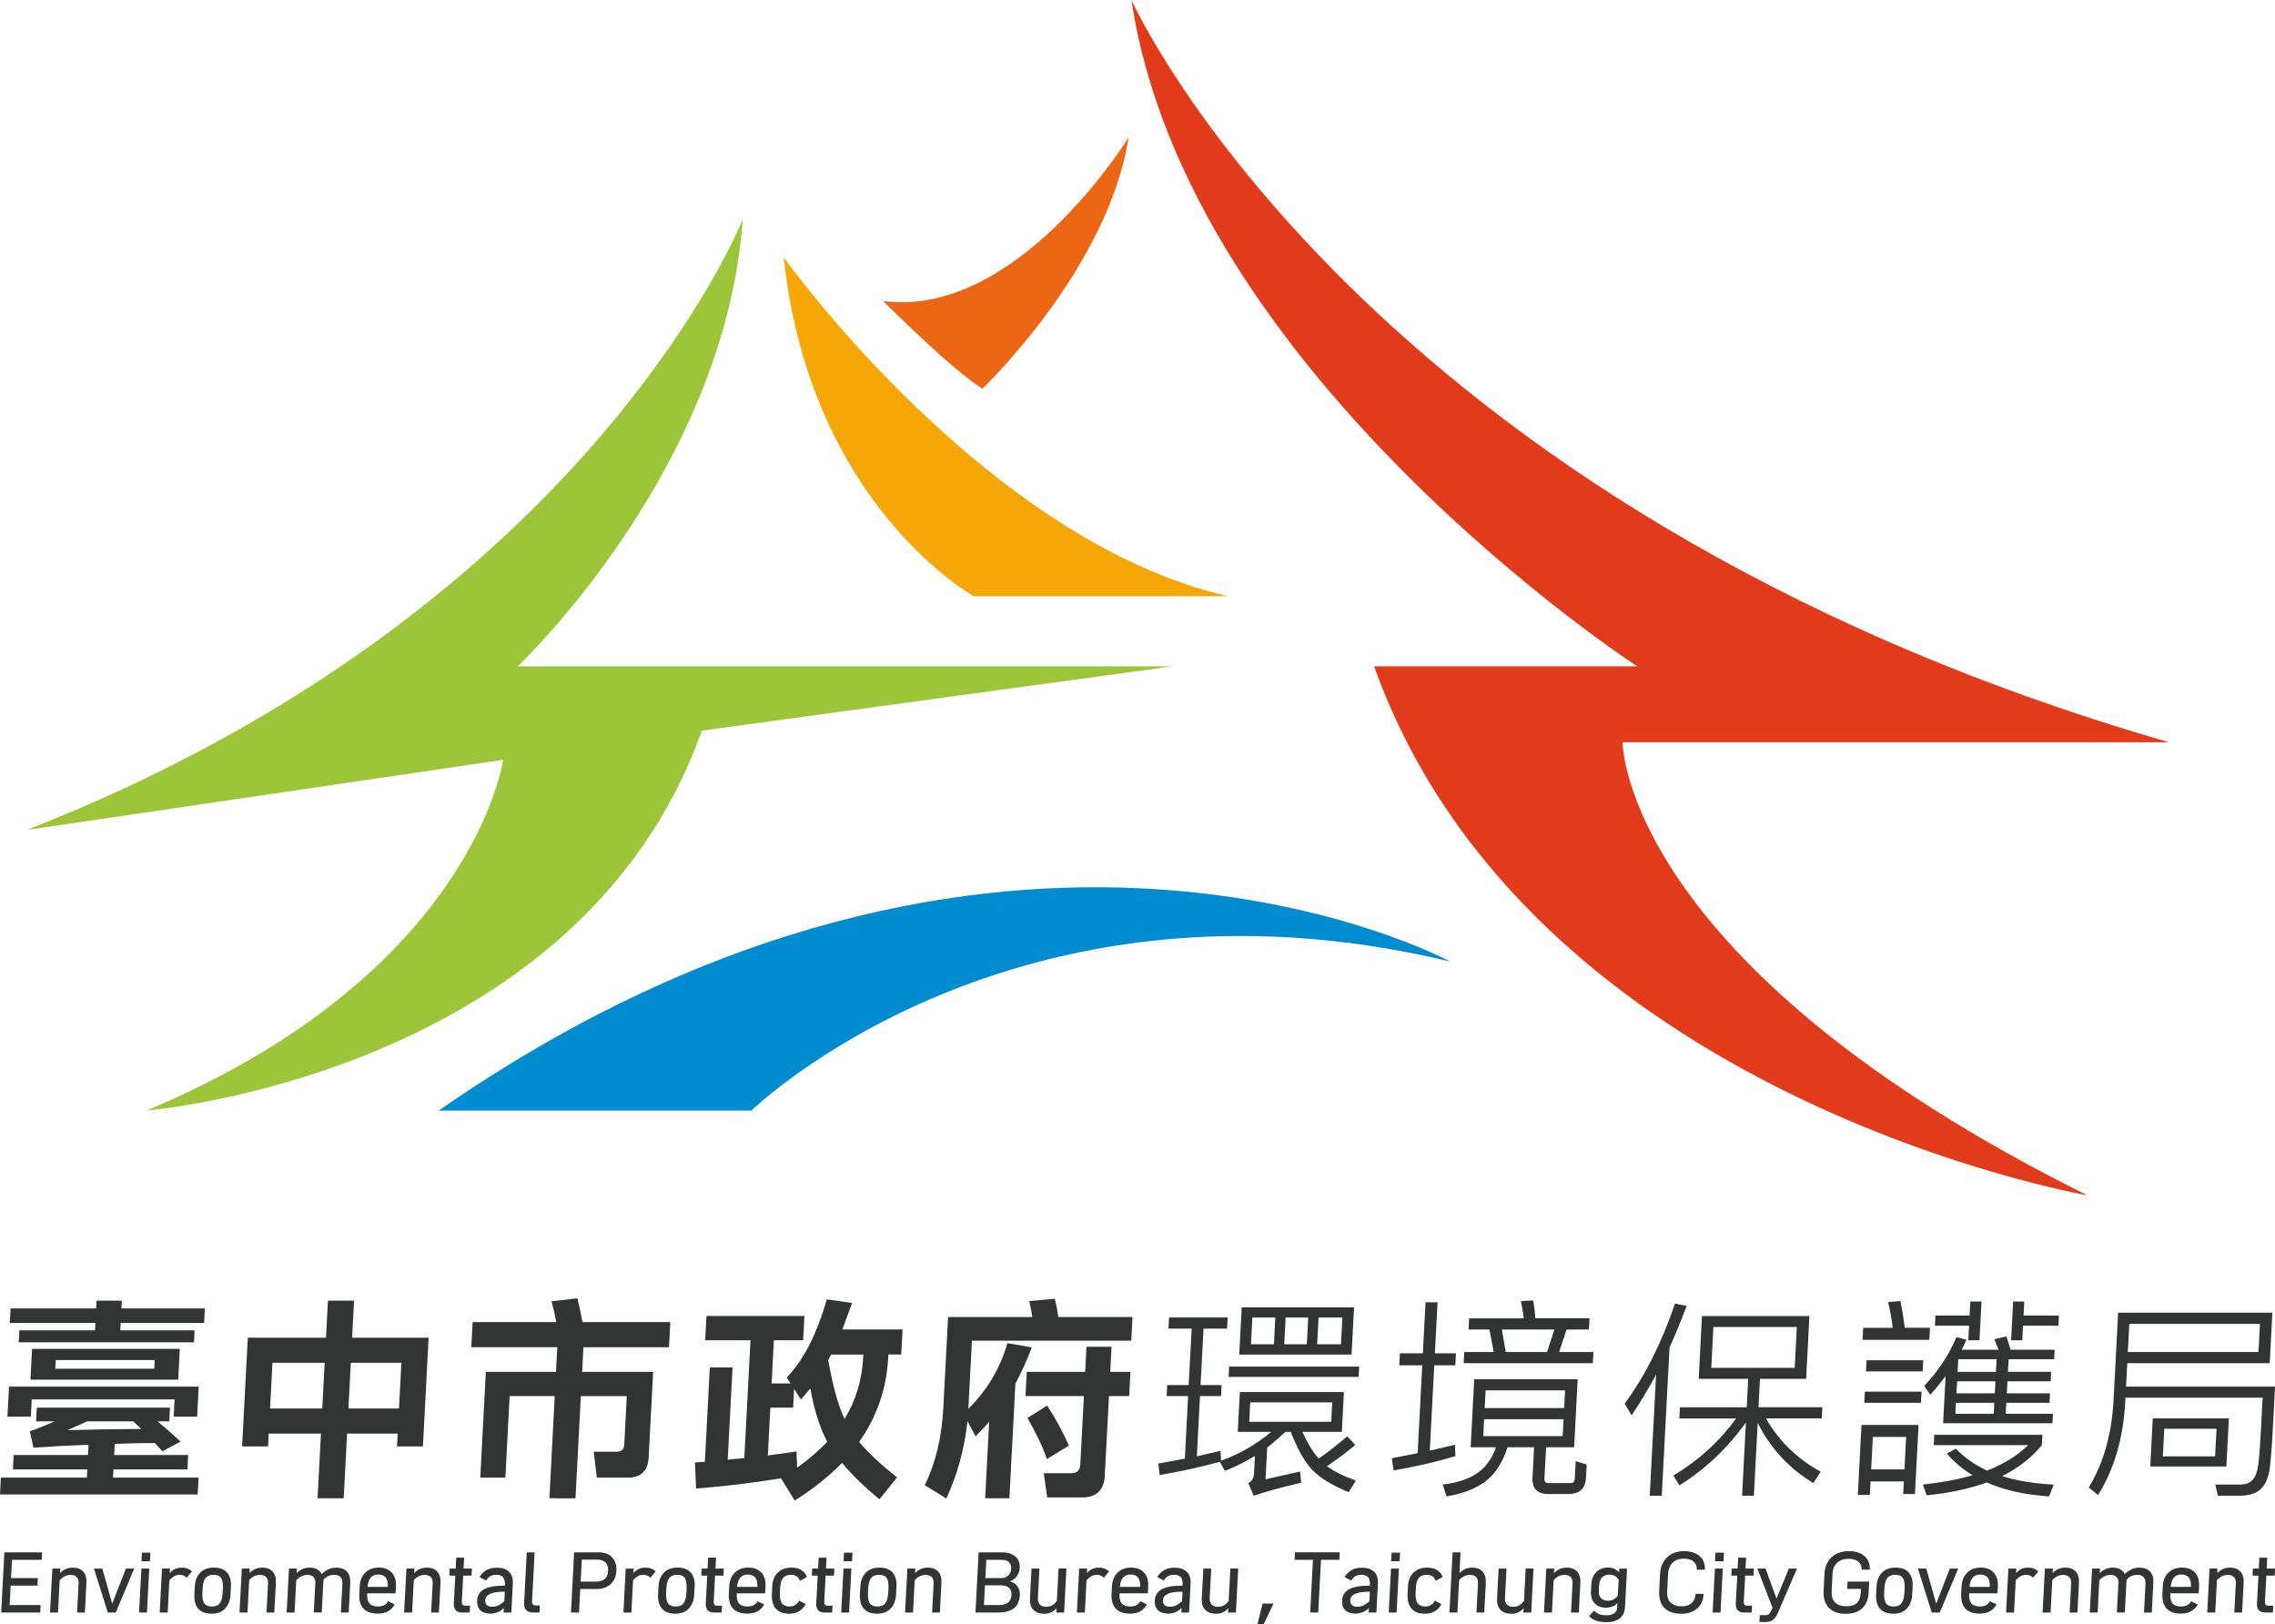 <?xml version="1.0" encoding="utf-8"?>
<!-- Generator: Adobe Illustrator 27.0.1, SVG Export Plug-In . SVG Version: 6.00 Build 0)  -->
<svg version="1.1" xmlns="http://www.w3.org/2000/svg" xmlns:xlink="http://www.w3.org/1999/xlink" x="0px" y="0px"
	 viewBox="0 0 810.92 579" style="enable-background:new 0 0 810.92 579;" xml:space="preserve">
<style type="text/css">
	.st0{fill:#323333;}
	.st1{fill:#008CCE;}
	.st2{fill:#E13B1B;}
	.st3{fill:#EB6615;}
	.st4{fill:#F5A708;}
	.st5{fill:#9CC53A;}
</style>
<g>
	<g>
		<path class="st0" d="M13.11,501.86h47.47l-0.26,4.89h-4.2c2.6,2.1,5.35,4.51,8.26,7.21l-6.49,3.45c-0.94-1.05-1.85-2.03-2.7-2.93
			c-4.95,0-9.72,0.1-14.29,0.3l-0.21,3.98h26.37l-0.27,5.11H40.43l-0.15,2.93h30.5l-0.32,6.01H0l0.32-6.01h30.65l0.15-2.93H4.6
			l0.27-5.11h26.52l0.19-3.68c-6.87,0.25-13.43,0.6-19.66,1.05l-1.27-5.86c2.09-0.65,5.03-1.83,8.82-3.53h-6.61L13.11,501.86z
			 M3.22,494.35h67.6l-0.56,10.74h-8.34l0.32-6.16H11.31l-0.32,6.16H2.65L3.22,494.35z M3.78,466.49h30.5l0.14-2.77h9.01l-0.14,2.77
			h29.74l-0.27,5.18H43.01l-0.14,2.63h26.51l-0.23,4.28H6.67l0.23-4.28h26.97l0.14-2.63H3.5L3.78,466.49z M64.09,480.91l-0.57,10.97
			H10.86l0.57-10.97H64.09z M55.17,484.89h-35.3l-0.16,3.08H55L55.17,484.89z M47.71,506.75H31.03c-2.36,1.05-4.69,2.1-7,3.15
			c8.07-0.25,16.85-0.4,26.31-0.45c-0.95-0.9-1.89-1.77-2.79-2.63L47.71,506.75z"/>
		<path class="st0" d="M152.78,476.93l-2.03,38.76h-9.24l0.24-4.58h-18.03l-1.21,23.06h-9.31l1.21-23.06H95.78l-0.24,4.58H86.3
			l2.03-38.76h27.87l0.69-13.22h9.31l-0.69,13.22H152.78z M115.73,485.87H97.11l-0.86,16.3h18.63L115.73,485.87z M143.08,485.87
			h-18.03l-0.86,16.3h18.03L143.08,485.87z"/>
		<path class="st0" d="M195.83,534.17l1.91-36.43h-16.08l-1.52,29.07h-8.94l1.98-37.71h25.01l0.46-8.79h-30.65l0.47-8.94h29.82
			c-0.43-2.4-1-4.88-1.71-7.43l9.22-1.05c0.75,2.96,1.35,5.78,1.81,8.49h31.32l-0.47,8.94h-30.5l-0.46,8.79h25.31l-1.6,30.49
			c-0.25,4.81-2.76,7.22-7.51,7.22h-10.97l-1.09-9.24h8.19c1.7,0,2.6-0.85,2.69-2.56l0.9-17.27h-16.38l-1.91,36.43H195.83z"/>
		<path class="st0" d="M265.31,519.89l2.2-42.06h-16.15l0.45-8.64h34.93l-0.45,8.64h-10.44l-0.81,15.4h6.76l-1.39-2.1
			c5.98-6.16,10.75-15.45,14.3-27.87l9.02,1.27c-1.18,3.26-2.34,6.41-3.5,9.46h21.48l-0.47,8.94h-4.58l-0.06,1.06
			c-0.58,11.11-4.04,21.15-10.37,30.12c3.25,3.85,7.77,8.06,13.53,12.62l-6.27,7.81c-5.52-4.56-9.98-8.89-13.36-12.99
			c-4.66,4.81-10.28,9.28-16.85,13.44l-4.92-7.96c-9.45,1.6-19.53,2.83-30.24,3.68l-0.41-9.31c1.16-0.1,2.34-0.17,3.54-0.23
			l1.76-33.65h8.11l-1.73,32.9C261.39,520.17,263.35,519.99,265.31,519.89z M294.36,512.98c-2.32-4.51-4.15-10.49-5.52-17.95
			c-1.12,1.35-2.24,2.66-3.36,3.91l-2.43-3.76l-0.35,6.68h-8.11l-0.89,17.06c3.43-0.5,6.84-0.98,10.21-1.43l0.22,5.78
			c4.11-2.95,7.7-6.03,10.77-9.24C294.68,513.64,294.5,513.29,294.36,512.98z M295.23,484.89c1.57,9.12,3.51,16.13,5.81,21.04
			c4-6.61,6.22-13.92,6.64-21.93l0.06-1.06h-11.49C295.9,483.64,295.57,484.29,295.23,484.89z"/>
		<path class="st0" d="M403.23,477.98h-56.79l-1.25,23.88c-0.01,0.15-0.02,0.3-0.02,0.45c6.77-6.81,11.41-14.62,13.92-23.43
			l8.71,1.5c-1.74,4.56-3.7,8.86-5.86,12.92l-2.14,40.86h-8.64l1.43-27.27c-1.55,1.8-3.16,3.53-4.85,5.18l-2.88-5.4
			c-1.07,9.81-3.58,19-7.53,27.57l-7.71-4.73c3.86-7.76,6.07-16.98,6.63-27.65l1.69-32.3h30.05c-0.3-1.85-0.68-3.75-1.13-5.71
			l9.14-0.82c0.53,2.2,0.95,4.38,1.23,6.53h26.44L403.23,477.98z M395.29,497.74l-1.49,28.39c-0.27,5.16-2.96,7.74-8.07,7.74h-12.47
			l-1.2-8.64h9.77c2.05,0,3.13-1.02,3.24-3.08l1.28-24.41h-20.81l0.45-8.64h20.81l0.47-8.94h8.94l-0.47,8.94h7.21l-0.45,8.64H395.29
			z M366.26,505.55l6.99-4.43c3.24,5.01,5.82,9.76,7.74,14.27l-7.84,4.81C371.86,516.24,369.56,511.36,366.26,505.55z"/>
		<path class="st0" d="M479.04,496.31l-0.75,14.19h-14.05c1.8,4.01,3.73,7.19,5.81,9.54c3.22-2.25,6.62-4.91,10.19-7.96l2.84,3.08
			c-3.09,2.6-6.45,5.14-10.09,7.59c2.6,1.9,6.05,3.61,10.32,5.11l-2.55,4.14c-5.74-2.31-10.06-4.94-12.96-7.89
			c-2.75-2.9-5.32-7.43-7.7-13.6h-1.95c-2.11,2-4.26,3.86-6.45,5.56l-0.6,11.34l12.32-2.78l0.39,3.98
			c-7.81,1.85-13.45,3.41-16.92,4.66l-1.94-4.51c1.23-0.6,1.92-1.7,2.05-3.31l0.33-6.38c-3.42,2.1-6.99,3.88-10.72,5.33l-1.79-3.23
			c-6.55,1.8-13.69,3.38-21.43,4.73l-0.53-4.13c3.23-0.55,6.39-1.13,9.48-1.73l1.17-22.31h-7.66l0.2-3.91h7.66l1.06-20.13h-8.26
			l0.21-3.98h20.88l-0.21,3.98H429l-1.06,20.13h7.51l-0.2,3.91h-7.51l-1.13,21.48c2.89-0.65,5.7-1.3,8.44-1.95l0.19,3.53
			c6.69-2.45,12.65-5.89,17.89-10.29h-11.94l0.75-14.19H479.04z M438.13,487.22h46.34l-0.19,3.68h-46.34L438.13,487.22z
			 M482.65,466.11l-0.88,16.82h-40.04l0.88-16.82H482.65z M474.87,499.99h-29.22l-0.36,6.91h29.22L474.87,499.99z M454.09,479.26
			l0.5-9.54h-8.19l-0.5,9.54H454.09z M465.81,479.26l0.5-9.54h-8.04l-0.5,9.54H465.81z M469.99,469.72l-0.5,9.54h8.49l0.5-9.54
			H469.99z"/>
		<path class="st0" d="M505.32,518.09l1.64-31.32h-8.19l0.22-4.28h8.19l0.95-18.18h4.28l-0.95,18.18h7.51l-0.22,4.28h-7.51
			l-1.59,30.42c3.09-0.7,6.08-1.4,8.97-2.1l0.16,4.06c-6.66,2-14.01,3.7-22.05,5.11l-0.6-4.36
			C499.27,519.3,502.33,518.69,505.32,518.09z M562.36,491.73l-1.27,24.26h-9.99l-0.59,11.19c-0.06,1.06,0.42,1.58,1.42,1.58h7.81
			c1,0,1.53-0.52,1.58-1.58l0.33-6.23l3.92,1.2l-0.24,4.58c-0.2,3.95-2.29,5.93-6.24,5.93h-7.21c-3.95,0-5.83-1.98-5.62-5.93
			l0.56-10.74h-9.47c-1.62,5.06-4.02,8.93-7.22,11.64c-3.51,2.91-8.34,4.86-14.51,5.86l-1.35-4.2c5.65-0.7,9.98-2.23,13.01-4.59
			c2.67-2.1,4.65-5,5.94-8.71h-9.01l1.27-24.26H562.36z M567.76,486.02h-46.04l0.21-3.98h10.51l-1.53-8.04h-7.44l0.21-3.98h19.46
			c-0.2-1.95-0.54-4-1.03-6.16l4.37-0.22c0.39,2.15,0.65,4.28,0.8,6.38h19.3l-0.21,3.98h-7.96l-2.67,8.04h12.24L567.76,486.02z
			 M557.33,506h-28.32l-0.31,6.01h28.32L557.33,506z M529.22,502.01h28.32l0.33-6.31h-28.32L529.22,502.01z M554.05,474h-18.71
			l1.38,8.04h14.72L554.05,474z"/>
		<path class="st0" d="M595.1,480.46l-2.77,52.81h-4.28l2.26-43.19c-2.72,5.06-5.63,9.89-8.72,14.5l-2.49-4.13
			c7.23-9.82,13.21-21.71,17.95-35.68l4.16,0.83C599.29,470.65,597.25,475.6,595.1,480.46z M644.96,469.19l-1.17,22.39h-16.45
			l-0.53,10.14h22.76l-0.21,3.98h-19.9c4.63,8.06,11.14,14.4,19.51,19l-2.61,4.06c-8.64-5.21-15.25-12.37-19.83-21.48l-1.36,25.99
			h-4.21l1.37-26.14c-6.48,9.11-14.39,16.6-23.71,22.46l-2.14-3.53c8.84-5.26,16.3-12.04,22.4-20.35h-20.28l0.21-3.98h23.81
			l0.53-10.14h-17.65l1.17-22.39H644.96z M640.48,473.1h-29.74l-0.76,14.57h29.74L640.48,473.1z"/>
		<path class="st0" d="M683.87,508.02l-1.29,24.64h-4.2l0.24-4.51h-11.87l-0.25,4.81h-4.28l1.31-24.94H683.87z M687.71,477.68H663.9
			l0.22-4.28h10.51c-0.3-2.9-0.84-5.96-1.62-9.17l4.38-0.38c0.68,3.26,1.19,6.44,1.53,9.54h9.01L687.71,477.68z M664.73,496.16
			h20.21l-0.21,3.98h-20.21L664.73,496.16z M665.32,484.97h20.21l-0.21,3.98h-20.21L665.32,484.97z M679.44,512.31h-11.87
			l-0.6,11.57h11.87L679.44,512.31z M689.46,511.56H728l-0.19,3.68c-3.64,4.46-8.36,8.14-14.17,11.04c5.27,1.65,11.4,2.66,18.4,3.01
			l-1.65,4.2c-8.63-0.55-16.03-2.2-22.2-4.96c-6.18,2.25-13.32,3.78-21.42,4.58l-1.38-3.83c6.6-0.7,12.51-1.81,17.75-3.31
			c-3.55-2.15-6.61-4.73-9.21-7.74l3.25-1.73c2.94,3.1,6.64,5.71,11.08,7.81c6.03-2.35,10.92-5.38,14.67-9.09h-33.65L689.46,511.56z
			 M731.6,507.42h-38.98l0.88-16.82c-1.67,2.25-3.49,4.48-5.46,6.68l-2.16-3.16c4.98-5.25,8.82-11.07,11.5-17.43l3.55,0.98
			c-0.56,1.15-1.12,2.33-1.68,3.53h13.15l-1.53-3.76l4.33-0.98l1.48,4.74h15.7l-0.18,3.38h-16.23l-0.24,4.51h15.4l-0.18,3.38h-15.4
			l-0.23,4.28h15.4l-0.18,3.38h-15.4l-0.2,3.91h16.83L731.6,507.42z M706.3,464.01l-0.72,13.82h-3.98l0.27-5.18H689.7l0.19-3.61
			h12.17l0.26-5.03H706.3z M710.87,500.14H697.2l-0.2,3.91h13.67L710.87,500.14z M711.27,492.48H697.6l-0.23,4.28h13.67
			L711.27,492.48z M711.69,484.59h-13.67l-0.24,4.51h13.67L711.69,484.59z M733.72,472.65H721.1l-0.27,5.18h-3.98l0.72-13.82h3.98
			l-0.26,5.03h12.62L733.72,472.65z"/>
		<path class="st0" d="M755,467.99h54.98l-0.94,18.03h-50.78l-0.44,8.34h53.11c-0.15,2.91-0.42,7.98-0.8,15.21
			c-0.38,7.24-0.79,12.21-1.23,14.91c-0.5,2.75-1.53,4.91-3.12,6.45c-1.58,1.55-4.13,2.33-7.63,2.33c-2.5,0-5.03,0-7.59,0
			l-0.92-3.98c3.11,0,6.01,0,8.72,0c2.15,0,3.72-0.6,4.71-1.81c0.99-1.2,1.64-3.1,1.95-5.71c0.32-2.6,0.62-6.81,0.93-12.62
			c0.21-4.06,0.4-7.66,0.57-10.82h-48.9l-0.06,1.2c-0.68,13.07-3.92,24.24-9.72,33.5l-3.31-2.7c5.2-8.56,8.15-18.83,8.83-30.8
			L755,467.99z M805.56,471.97h-46.57l-0.53,10.06h46.57L805.56,471.97z M794.48,505.7l-0.9,17.13h-27.12l0.9-17.13H794.48z
			 M790.08,509.38h-18.63l-0.51,9.84h18.63L790.08,509.38z"/>
	</g>
	<g>
		<path class="st0" d="M14.33,574.9H0.43l1.12-21.45h13.45l-0.14,2.67H4.28l-0.34,6.51h9.55l-0.14,2.67H3.8l-0.36,6.96h11.03
			L14.33,574.9z"/>
		<path class="st0" d="M20.68,574.9h-2.84l0.82-15.67h2.84l-0.09,1.66c0.48-0.58,1.11-1.06,1.89-1.43c0.78-0.38,1.68-0.56,2.71-0.56
			c1.57,0,2.79,0.47,3.64,1.41c0.86,0.95,1.24,2.29,1.15,4.03l-0.55,10.56h-2.78l0.54-10.27c0.06-1.07-0.17-1.86-0.66-2.37
			c-0.5-0.51-1.21-0.77-2.15-0.77c-0.81,0-1.55,0.18-2.24,0.54c-0.68,0.35-1.25,0.81-1.68,1.37L20.68,574.9z"/>
		<path class="st0" d="M38.43,574.9l-4.94-15.67h2.98l3.53,12.52l4.87-12.52h2.98l-6.57,15.67H38.43z"/>
		<path class="st0" d="M52.38,574.9h-2.81l0.82-15.67h2.81L52.38,574.9z M53.45,556.62h-3.03l0.16-3.06h3.03L53.45,556.62z"/>
		<path class="st0" d="M59.77,574.9h-2.84l0.82-15.67h2.84l-0.09,1.66c0.38-0.54,0.95-1.01,1.69-1.4c0.74-0.39,1.6-0.59,2.57-0.59
			c0.88,0,1.64,0.14,2.27,0.42c0.63,0.28,1.09,0.6,1.37,0.96l-1.86,2.22c-0.23-0.28-0.55-0.52-0.99-0.73
			c-0.43-0.2-0.96-0.31-1.6-0.31c-0.79,0-1.51,0.23-2.17,0.69c-0.66,0.46-1.14,0.91-1.42,1.36L59.77,574.9z"/>
		<path class="st0" d="M69.29,568.41l0.15-2.87c0.11-1.98,0.74-3.58,1.89-4.81c1.16-1.23,2.8-1.84,4.91-1.84
			c2.17,0,3.75,0.61,4.75,1.84c0.99,1.23,1.44,2.83,1.33,4.81l-0.15,2.87c-0.11,2.1-0.73,3.77-1.87,5.02
			c-1.14,1.26-2.77,1.89-4.89,1.89c-2.15,0-3.74-0.61-4.76-1.81C69.62,572.3,69.17,570.6,69.29,568.41z M76.08,561.45
			c-1.25,0-2.18,0.38-2.8,1.12c-0.61,0.75-0.96,2.02-1.06,3.82l-0.07,1.37c-0.09,1.8,0.13,3.08,0.65,3.85
			c0.53,0.77,1.43,1.15,2.71,1.15c1.31,0,2.26-0.39,2.84-1.17c0.59-0.78,0.93-2.05,1.02-3.83l0.07-1.32
			c0.09-1.72-0.11-2.99-0.59-3.79C78.37,561.85,77.45,561.45,76.08,561.45z"/>
		<path class="st0" d="M88.21,574.9h-2.84l0.82-15.67h2.84l-0.09,1.66c0.48-0.58,1.11-1.06,1.89-1.43c0.78-0.38,1.68-0.56,2.71-0.56
			c1.57,0,2.79,0.47,3.64,1.41c0.86,0.95,1.24,2.29,1.15,4.03l-0.55,10.56H95l0.54-10.27c0.06-1.07-0.17-1.86-0.66-2.37
			c-0.5-0.51-1.21-0.77-2.15-0.77c-0.81,0-1.55,0.18-2.24,0.54c-0.68,0.35-1.25,0.81-1.68,1.37L88.21,574.9z"/>
		<path class="st0" d="M105,574.9h-2.81l0.82-15.67h2.81l-0.09,1.63c0.51-0.56,1.17-1.03,1.97-1.4c0.79-0.38,1.69-0.56,2.68-0.56
			c1.13,0,2.03,0.2,2.71,0.62c0.68,0.41,1.22,0.98,1.61,1.71c0.48-0.58,1.18-1.12,2.09-1.6c0.92-0.48,1.93-0.73,3.06-0.73
			c1.72,0,3,0.49,3.85,1.47c0.85,0.98,1.23,2.28,1.15,3.89l-0.56,10.64h-2.78l0.54-10.33c0.05-0.94-0.16-1.68-0.64-2.25
			c-0.47-0.56-1.23-0.84-2.26-0.84c-0.9,0-1.67,0.18-2.32,0.52c-0.65,0.34-1.16,0.77-1.54,1.28l-0.61,11.62h-2.84l0.56-10.64
			c0.04-0.81-0.18-1.47-0.67-1.99c-0.49-0.53-1.15-0.79-1.99-0.79c-0.84,0-1.62,0.18-2.32,0.52c-0.7,0.34-1.31,0.81-1.83,1.39
			L105,574.9z"/>
		<path class="st0" d="M134.63,575.29c-2.3,0-4-0.61-5.1-1.81c-1.1-1.21-1.58-2.95-1.46-5.24l0.13-2.53
			c0.11-2.15,0.78-3.83,2.02-5.03c1.23-1.2,2.84-1.79,4.82-1.79c1.99,0,3.53,0.6,4.62,1.79c1.1,1.2,1.59,2.85,1.48,4.97l-0.13,2.41
			h-10.11c-0.09,1.63,0.17,2.82,0.77,3.57c0.6,0.75,1.64,1.12,3.11,1.12c0.86,0,1.59-0.16,2.19-0.48c0.6-0.32,1.04-0.79,1.34-1.4
			l2.38,1.15c-0.48,0.93-1.21,1.71-2.17,2.33C137.55,574.98,136.25,575.29,134.63,575.29z M134.88,561.36
			c-1.22,0-2.13,0.38-2.76,1.12c-0.62,0.75-0.98,1.84-1.1,3.29h7.22c0.08-1.49-0.17-2.61-0.74-3.33
			C136.93,561.72,136.06,561.36,134.88,561.36z"/>
		<path class="st0" d="M146.89,574.9h-2.84l0.82-15.67h2.84l-0.09,1.66c0.48-0.58,1.11-1.06,1.89-1.43
			c0.78-0.38,1.68-0.56,2.71-0.56c1.57,0,2.79,0.47,3.64,1.41c0.86,0.95,1.24,2.29,1.15,4.03l-0.55,10.56h-2.78l0.54-10.27
			c0.06-1.07-0.17-1.86-0.66-2.37c-0.5-0.51-1.21-0.77-2.15-0.77c-0.81,0-1.55,0.18-2.24,0.54c-0.68,0.35-1.25,0.81-1.68,1.37
			L146.89,574.9z"/>
		<path class="st0" d="M164.72,574.9c-1.09,0-1.86-0.29-2.33-0.87c-0.47-0.58-0.67-1.33-0.63-2.27l0.53-10.02h-2.11l0.13-2.5h2.11
			l0.2-3.9h2.81l-0.2,3.9h2.98l-0.13,2.5h-2.98l-0.49,9.32c-0.02,0.43,0.05,0.77,0.23,1.01c0.17,0.24,0.45,0.38,0.82,0.39h1.91
			l-0.13,2.44H164.72z"/>
		<path class="st0" d="M174.84,575.29c-1.63,0-2.85-0.41-3.67-1.22c-0.82-0.82-1.19-1.97-1.11-3.47c0.09-1.79,0.93-3.12,2.5-3.99
			c1.57-0.86,4.04-1.29,7.41-1.29c0.08-1.52-0.16-2.54-0.71-3.07c-0.55-0.53-1.31-0.8-2.29-0.8c-0.99,0-1.78,0.21-2.38,0.62
			c-0.59,0.41-1.02,0.89-1.3,1.43l-2.35-1.21c0.54-0.99,1.32-1.8,2.33-2.43c1.02-0.62,2.31-0.94,3.88-0.94
			c1.86,0,3.29,0.48,4.29,1.45c1.01,0.96,1.46,2.39,1.36,4.28l-0.54,10.25h-2.75l0.08-1.63c-0.51,0.58-1.2,1.06-2.05,1.45
			C176.7,575.1,175.79,575.29,174.84,575.29z M179.94,567.46c-2.4,0.02-4.15,0.28-5.25,0.79c-1.1,0.52-1.68,1.25-1.73,2.21
			c-0.04,0.77,0.15,1.36,0.57,1.77c0.42,0.41,1.08,0.62,1.97,0.62c0.94,0,1.8-0.24,2.59-0.73s1.35-0.9,1.66-1.24L179.94,567.46z"/>
		<path class="st0" d="M189.97,574.9c-1.01,0-1.81-0.28-2.38-0.86c-0.58-0.57-0.84-1.45-0.77-2.65l0.94-17.94h2.81l-0.92,17.49
			c-0.02,0.45,0.07,0.8,0.28,1.05c0.21,0.26,0.55,0.38,1.02,0.38h1.49l-0.13,2.53H189.97z"/>
		<path class="st0" d="M206.39,574.9h-2.87l1.12-21.45h8.79c2.08,0,3.67,0.6,4.78,1.81c1.11,1.21,1.61,2.81,1.5,4.82
			c-0.11,2.01-0.79,3.58-2.06,4.72c-1.27,1.14-2.91,1.71-4.93,1.71h-5.9L206.39,574.9z M207.38,556.06l-0.41,7.83h5.62
			c1.12,0,2.08-0.29,2.87-0.87c0.79-0.58,1.22-1.57,1.29-2.98c0.07-1.39-0.25-2.4-0.96-3.03c-0.72-0.63-1.65-0.95-2.79-0.95H207.38z
			"/>
		<path class="st0" d="M225.06,574.9h-2.84l0.82-15.67h2.84l-0.09,1.66c0.38-0.54,0.95-1.01,1.69-1.4c0.74-0.39,1.6-0.59,2.57-0.59
			c0.88,0,1.64,0.14,2.27,0.42c0.63,0.28,1.09,0.6,1.37,0.96l-1.86,2.22c-0.23-0.28-0.55-0.52-0.99-0.73
			c-0.43-0.2-0.96-0.31-1.6-0.31c-0.79,0-1.51,0.23-2.17,0.69c-0.66,0.46-1.14,0.91-1.42,1.36L225.06,574.9z"/>
		<path class="st0" d="M234.58,568.41l0.15-2.87c0.11-1.98,0.74-3.58,1.89-4.81c1.16-1.23,2.8-1.84,4.91-1.84
			c2.17,0,3.75,0.61,4.75,1.84c0.99,1.23,1.44,2.83,1.33,4.81l-0.15,2.87c-0.11,2.1-0.73,3.77-1.87,5.02
			c-1.14,1.26-2.77,1.89-4.89,1.89c-2.15,0-3.74-0.61-4.76-1.81C234.92,572.3,234.47,570.6,234.58,568.41z M241.38,561.45
			c-1.25,0-2.18,0.38-2.8,1.12c-0.61,0.75-0.96,2.02-1.06,3.82l-0.07,1.37c-0.09,1.8,0.13,3.08,0.65,3.85
			c0.53,0.77,1.43,1.15,2.71,1.15c1.31,0,2.26-0.39,2.84-1.17c0.59-0.78,0.93-2.05,1.02-3.83l0.07-1.32
			c0.09-1.72-0.11-2.99-0.59-3.79C243.67,561.85,242.74,561.45,241.38,561.45z"/>
		<path class="st0" d="M254.52,574.9c-1.09,0-1.86-0.29-2.33-0.87c-0.47-0.58-0.67-1.33-0.63-2.27l0.53-10.02h-2.11l0.13-2.5h2.11
			l0.2-3.9h2.81l-0.2,3.9H258l-0.13,2.5h-2.98l-0.49,9.32c-0.02,0.43,0.05,0.77,0.23,1.01c0.17,0.24,0.45,0.38,0.82,0.39h1.91
			l-0.13,2.44H254.52z"/>
		<path class="st0" d="M266.35,575.29c-2.3,0-4-0.61-5.1-1.81c-1.1-1.21-1.58-2.95-1.46-5.24l0.13-2.53
			c0.11-2.15,0.78-3.83,2.02-5.03c1.23-1.2,2.84-1.79,4.82-1.79c1.99,0,3.53,0.6,4.62,1.79c1.1,1.2,1.59,2.85,1.48,4.97l-0.13,2.41
			h-10.11c-0.09,1.63,0.17,2.82,0.77,3.57c0.6,0.75,1.64,1.12,3.11,1.12c0.86,0,1.59-0.16,2.19-0.48c0.6-0.32,1.04-0.79,1.34-1.4
			l2.38,1.15c-0.48,0.93-1.21,1.71-2.17,2.33C269.27,574.98,267.97,575.29,266.35,575.29z M266.6,561.36
			c-1.22,0-2.13,0.38-2.76,1.12c-0.62,0.75-0.98,1.84-1.1,3.29h7.22c0.08-1.49-0.17-2.61-0.74-3.33
			C268.65,561.72,267.78,561.36,266.6,561.36z"/>
		<path class="st0" d="M281.25,575.32c-2.15,0-3.74-0.62-4.76-1.87c-1.02-1.24-1.47-2.96-1.36-5.15l0.15-2.84
			c0.11-2.06,0.78-3.66,2.01-4.83c1.23-1.16,2.82-1.74,4.77-1.74c1.61,0,2.87,0.34,3.78,1.01c0.91,0.67,1.5,1.46,1.77,2.36
			l-2.48,1.35c-0.23-0.67-0.59-1.2-1.1-1.58c-0.5-0.39-1.2-0.58-2.08-0.58c-1.25,0-2.19,0.38-2.81,1.12
			c-0.62,0.75-0.97,1.91-1.05,3.48l-0.09,1.68c-0.09,1.8,0.14,3.08,0.7,3.85c0.56,0.77,1.45,1.16,2.66,1.18
			c0.85,0,1.56-0.18,2.14-0.55c0.58-0.36,1.03-0.89,1.35-1.56l2.32,1.24c-0.46,1-1.18,1.81-2.15,2.46
			C284.04,575,282.79,575.32,281.25,575.32z"/>
		<path class="st0" d="M293.91,574.9c-1.09,0-1.86-0.29-2.33-0.87c-0.47-0.58-0.67-1.33-0.63-2.27l0.53-10.02h-2.11l0.13-2.5h2.11
			l0.2-3.9h2.81l-0.2,3.9h2.98l-0.13,2.5h-2.98l-0.49,9.32c-0.02,0.43,0.05,0.77,0.23,1.01c0.17,0.24,0.45,0.38,0.82,0.39h1.91
			l-0.13,2.44H293.91z"/>
		<path class="st0" d="M302.65,574.9h-2.81l0.82-15.67h2.81L302.65,574.9z M303.72,556.62h-3.03l0.16-3.06h3.03L303.72,556.62z"/>
		<path class="st0" d="M306.52,568.41l0.15-2.87c0.11-1.98,0.74-3.58,1.89-4.81c1.16-1.23,2.8-1.84,4.91-1.84
			c2.17,0,3.75,0.61,4.75,1.84c0.99,1.23,1.44,2.83,1.33,4.81l-0.15,2.87c-0.11,2.1-0.73,3.77-1.87,5.02
			c-1.14,1.26-2.77,1.89-4.89,1.89c-2.15,0-3.74-0.61-4.76-1.81C306.86,572.3,306.41,570.6,306.52,568.41z M313.32,561.45
			c-1.25,0-2.18,0.38-2.8,1.12c-0.61,0.75-0.96,2.02-1.06,3.82l-0.07,1.37c-0.09,1.8,0.13,3.08,0.65,3.85
			c0.53,0.77,1.43,1.15,2.71,1.15c1.31,0,2.26-0.39,2.84-1.17c0.59-0.78,0.93-2.05,1.02-3.83l0.07-1.32
			c0.09-1.72-0.11-2.99-0.59-3.79C315.61,561.85,314.68,561.45,313.32,561.45z"/>
		<path class="st0" d="M325.45,574.9h-2.84l0.82-15.67h2.84l-0.09,1.66c0.48-0.58,1.11-1.06,1.89-1.43
			c0.78-0.38,1.68-0.56,2.71-0.56c1.57,0,2.79,0.47,3.64,1.41c0.86,0.95,1.24,2.29,1.15,4.03l-0.55,10.56h-2.78l0.54-10.27
			c0.06-1.07-0.17-1.86-0.66-2.37c-0.5-0.51-1.21-0.77-2.15-0.77c-0.81,0-1.55,0.18-2.24,0.54c-0.68,0.35-1.25,0.81-1.68,1.37
			L325.45,574.9z"/>
		<path class="st0" d="M355.8,574.9h-8.09l1.12-21.45h8.54c1.8,0,3.29,0.47,4.48,1.41c1.18,0.95,1.73,2.33,1.63,4.15
			c-0.05,1.06-0.39,2.04-1.02,2.92c-0.62,0.88-1.45,1.49-2.48,1.85c1.13,0.28,2.01,0.87,2.66,1.75c0.65,0.89,0.94,1.93,0.88,3.11
			c-0.11,2.13-0.81,3.71-2.09,4.73C360.14,574.39,358.27,574.9,355.8,574.9z M351.08,565.21l-0.37,7.05h5.31
			c1.42,0,2.52-0.3,3.28-0.89c0.76-0.59,1.17-1.52,1.24-2.79c0.05-1.08-0.25-1.92-0.91-2.5c-0.66-0.58-1.65-0.87-2.96-0.87H351.08z
			 M351.56,556.11l-0.34,6.51h5.67c1.12,0,1.98-0.33,2.58-0.98c0.6-0.65,0.92-1.45,0.97-2.38c0.05-0.92-0.2-1.67-0.75-2.26
			c-0.55-0.59-1.4-0.88-2.56-0.88H351.56z"/>
		<path class="st0" d="M380.12,559.23l-0.82,15.67h-2.81l0.08-1.52c-0.54,0.64-1.17,1.12-1.87,1.46c-0.71,0.34-1.53,0.51-2.44,0.51
			c-1.71,0-3.01-0.47-3.91-1.41c-0.91-0.94-1.31-2.29-1.22-4.07l0.56-10.64h2.81l-0.54,10.39c-0.06,1.14,0.19,1.97,0.74,2.48
			c0.55,0.51,1.26,0.77,2.12,0.77c0.88,0,1.63-0.19,2.26-0.56c0.63-0.38,1.18-0.89,1.64-1.55l0.61-11.54H380.12z"/>
		<path class="st0" d="M386.69,574.9h-2.84l0.82-15.67h2.84l-0.09,1.66c0.38-0.54,0.95-1.01,1.68-1.4c0.74-0.39,1.6-0.59,2.57-0.59
			c0.88,0,1.64,0.14,2.27,0.42c0.63,0.28,1.09,0.6,1.37,0.96l-1.86,2.22c-0.23-0.28-0.55-0.52-0.98-0.73
			c-0.43-0.2-0.96-0.31-1.6-0.31c-0.79,0-1.51,0.23-2.17,0.69c-0.66,0.46-1.13,0.91-1.41,1.36L386.69,574.9z"/>
		<path class="st0" d="M402.78,575.29c-2.3,0-4-0.61-5.1-1.81c-1.09-1.21-1.58-2.95-1.47-5.24l0.13-2.53
			c0.11-2.15,0.78-3.83,2.02-5.03c1.23-1.2,2.84-1.79,4.82-1.79c1.99,0,3.53,0.6,4.62,1.79c1.1,1.2,1.59,2.85,1.48,4.97l-0.13,2.41
			h-10.11c-0.09,1.63,0.17,2.82,0.77,3.57c0.6,0.75,1.63,1.12,3.11,1.12c0.86,0,1.59-0.16,2.18-0.48c0.6-0.32,1.05-0.79,1.34-1.4
			l2.38,1.15c-0.48,0.93-1.21,1.71-2.17,2.33C405.71,574.98,404.41,575.29,402.78,575.29z M403.03,561.36
			c-1.22,0-2.13,0.38-2.76,1.12c-0.62,0.75-0.98,1.84-1.1,3.29h7.22c0.08-1.49-0.17-2.61-0.74-3.33
			C405.08,561.72,404.21,561.36,403.03,561.36z"/>
		<path class="st0" d="M416.4,575.29c-1.63,0-2.85-0.41-3.67-1.22c-0.82-0.82-1.19-1.97-1.11-3.47c0.09-1.79,0.93-3.12,2.5-3.99
			c1.57-0.86,4.04-1.29,7.41-1.29c0.08-1.52-0.16-2.54-0.71-3.07c-0.55-0.53-1.32-0.8-2.29-0.8c-0.99,0-1.78,0.21-2.38,0.62
			c-0.59,0.41-1.02,0.89-1.29,1.43l-2.35-1.21c0.54-0.99,1.32-1.8,2.33-2.43c1.02-0.62,2.31-0.94,3.88-0.94
			c1.86,0,3.29,0.48,4.3,1.45c1.01,0.96,1.46,2.39,1.36,4.28l-0.54,10.25h-2.75l0.08-1.63c-0.51,0.58-1.2,1.06-2.06,1.45
			C418.26,575.1,417.35,575.29,416.4,575.29z M421.5,567.46c-2.4,0.02-4.15,0.28-5.25,0.79c-1.1,0.52-1.68,1.25-1.72,2.21
			c-0.04,0.77,0.15,1.36,0.57,1.77c0.42,0.41,1.08,0.62,1.97,0.62c0.94,0,1.8-0.24,2.6-0.73s1.35-0.9,1.66-1.24L421.5,567.46z"/>
		<path class="st0" d="M441.36,559.23l-0.82,15.67h-2.81l0.08-1.52c-0.54,0.64-1.17,1.12-1.87,1.46c-0.71,0.34-1.53,0.51-2.44,0.51
			c-1.71,0-3.01-0.47-3.91-1.41c-0.91-0.94-1.31-2.29-1.22-4.07l0.56-10.64h2.81l-0.54,10.39c-0.06,1.14,0.19,1.97,0.74,2.48
			c0.55,0.51,1.26,0.77,2.12,0.77c0.88,0,1.63-0.19,2.26-0.56c0.63-0.38,1.18-0.89,1.64-1.55l0.61-11.54H441.36z"/>
		<path class="st0" d="M468,556.11h-6.54l0.14-2.67h15.95l-0.14,2.67h-6.54l-0.98,18.78h-2.87L468,556.11z"/>
		<path class="st0" d="M483.17,575.29c-1.63,0-2.85-0.41-3.67-1.22c-0.82-0.82-1.19-1.97-1.11-3.47c0.09-1.79,0.93-3.12,2.5-3.99
			c1.57-0.86,4.04-1.29,7.41-1.29c0.08-1.52-0.16-2.54-0.71-3.07c-0.55-0.53-1.32-0.8-2.29-0.8c-0.99,0-1.78,0.21-2.38,0.62
			c-0.59,0.41-1.02,0.89-1.29,1.43l-2.35-1.21c0.54-0.99,1.32-1.8,2.33-2.43c1.02-0.62,2.31-0.94,3.88-0.94
			c1.86,0,3.29,0.48,4.3,1.45c1.01,0.96,1.46,2.39,1.36,4.28l-0.54,10.25h-2.75l0.08-1.63c-0.51,0.58-1.2,1.06-2.06,1.45
			C485.02,575.1,484.12,575.29,483.17,575.29z M488.27,567.46c-2.4,0.02-4.15,0.28-5.25,0.79c-1.1,0.52-1.68,1.25-1.72,2.21
			c-0.04,0.77,0.15,1.36,0.57,1.77c0.42,0.41,1.08,0.62,1.97,0.62c0.94,0,1.8-0.24,2.6-0.73c0.79-0.49,1.35-0.9,1.66-1.24
			L488.27,567.46z"/>
		<path class="st0" d="M497.82,574.9h-2.81l0.82-15.67h2.81L497.82,574.9z M498.89,556.62h-3.03l0.16-3.06h3.03L498.89,556.62z"/>
		<path class="st0" d="M507.85,575.32c-2.15,0-3.74-0.62-4.76-1.87c-1.02-1.24-1.48-2.96-1.36-5.15l0.15-2.84
			c0.11-2.06,0.78-3.66,2.01-4.83c1.23-1.16,2.82-1.74,4.77-1.74c1.61,0,2.87,0.34,3.78,1.01c0.91,0.67,1.5,1.46,1.77,2.36
			l-2.48,1.35c-0.23-0.67-0.59-1.2-1.1-1.58c-0.51-0.39-1.2-0.58-2.08-0.58c-1.25,0-2.19,0.38-2.81,1.12
			c-0.62,0.75-0.97,1.91-1.05,3.48l-0.09,1.68c-0.09,1.8,0.13,3.08,0.69,3.85c0.56,0.77,1.45,1.16,2.66,1.18
			c0.85,0,1.56-0.18,2.14-0.55c0.58-0.36,1.03-0.89,1.35-1.56l2.32,1.24c-0.46,1-1.18,1.81-2.15,2.46
			C510.63,575,509.38,575.32,507.85,575.32z"/>
		<path class="st0" d="M519.49,574.9h-2.84l1.12-21.45h2.84l-0.39,7.41c0.36-0.43,0.92-0.86,1.68-1.3c0.77-0.44,1.74-0.66,2.92-0.66
			c1.59,0,2.81,0.47,3.66,1.41c0.85,0.95,1.23,2.31,1.13,4.09l-0.55,10.5h-2.78l0.53-10.16c0.05-1.05-0.13-1.86-0.57-2.42
			c-0.44-0.56-1.17-0.84-2.2-0.84c-0.9,0-1.71,0.21-2.42,0.62c-0.71,0.41-1.22,0.85-1.53,1.32L519.49,574.9z"/>
		<path class="st0" d="M546.62,559.23l-0.82,15.67h-2.81l0.08-1.52c-0.54,0.64-1.17,1.12-1.87,1.46c-0.71,0.34-1.53,0.51-2.44,0.51
			c-1.71,0-3.01-0.47-3.91-1.41c-0.91-0.94-1.31-2.29-1.22-4.07l0.56-10.64h2.81l-0.54,10.39c-0.06,1.14,0.19,1.97,0.74,2.48
			c0.55,0.51,1.26,0.77,2.12,0.77c0.88,0,1.63-0.19,2.26-0.56c0.63-0.38,1.18-0.89,1.64-1.55l0.61-11.54H546.62z"/>
		<path class="st0" d="M553.19,574.9h-2.84l0.82-15.67h2.84l-0.09,1.66c0.48-0.58,1.1-1.06,1.89-1.43c0.78-0.38,1.68-0.56,2.71-0.56
			c1.57,0,2.79,0.47,3.65,1.41c0.86,0.95,1.24,2.29,1.15,4.03l-0.55,10.56h-2.78l0.54-10.27c0.05-1.07-0.17-1.86-0.66-2.37
			c-0.5-0.51-1.21-0.77-2.15-0.77c-0.81,0-1.55,0.18-2.24,0.54c-0.68,0.35-1.25,0.81-1.68,1.37L553.19,574.9z"/>
		<path class="st0" d="M572.4,573.18c-1.67,0-2.99-0.51-3.97-1.54c-0.99-1.03-1.43-2.47-1.33-4.32l0.13-2.58
			c0.09-1.72,0.67-3.13,1.74-4.23c1.06-1.09,2.47-1.64,4.21-1.64c1.05,0,1.9,0.2,2.55,0.59c0.65,0.39,1.11,0.77,1.37,1.15l0.07-1.37
			h2.78l-0.71,13.56c-0.1,1.87-0.72,3.26-1.86,4.17s-2.74,1.36-4.8,1.36c-1.63,0-2.94-0.21-3.94-0.64c-1-0.43-1.74-0.93-2.21-1.49
			l1.73-1.97c0.41,0.43,0.96,0.82,1.65,1.15c0.69,0.34,1.63,0.5,2.81,0.5c1.16,0,2.07-0.23,2.75-0.7c0.67-0.47,1.03-1.13,1.07-1.99
			l0.09-1.66c-0.44,0.51-1.01,0.91-1.72,1.21C574.1,573.03,573.3,573.18,572.4,573.18z M573.64,561.39c-1.07,0-1.93,0.32-2.58,0.97
			c-0.65,0.65-1.01,1.69-1.09,3.13l-0.08,1.43c-0.07,1.29,0.19,2.25,0.78,2.87c0.59,0.61,1.41,0.92,2.48,0.92
			c0.9,0,1.64-0.2,2.23-0.59c0.59-0.39,1.02-0.81,1.29-1.27l0.3-5.64c-0.27-0.51-0.69-0.93-1.25-1.29
			C575.15,561.57,574.46,561.39,573.64,561.39z"/>
		<path class="st0" d="M599.35,575.35c-2.68,0-4.7-0.69-6.08-2.08c-1.38-1.38-1.99-3.45-1.85-6.2l0.31-5.98
			c0.12-2.32,0.93-4.24,2.41-5.77c1.48-1.52,3.55-2.29,6.21-2.29c2.34,0,4.18,0.6,5.51,1.79c1.33,1.2,1.95,2.81,1.84,4.83h-2.87
			c0.06-1.14-0.3-2.09-1.08-2.83c-0.78-0.75-1.97-1.12-3.54-1.12c-1.72,0-3.07,0.49-4.04,1.47c-0.97,0.98-1.49,2.26-1.58,3.81
			l-0.33,6.35c-0.1,1.89,0.33,3.26,1.3,4.1c0.97,0.84,2.26,1.27,3.87,1.27c1.49,0,2.68-0.38,3.54-1.15
			c0.86-0.77,1.33-1.87,1.41-3.31h2.87c-0.12,2.32-0.92,4.09-2.38,5.31C603.4,574.74,601.56,575.35,599.35,575.35z"/>
		<path class="st0" d="M613.27,574.9h-2.81l0.82-15.67h2.81L613.27,574.9z M614.35,556.62h-3.03l0.16-3.06h3.03L614.35,556.62z"/>
		<path class="st0" d="M621.67,574.9c-1.09,0-1.86-0.29-2.33-0.87c-0.46-0.58-0.67-1.33-0.62-2.27l0.53-10.02h-2.11l0.13-2.5h2.11
			l0.2-3.9h2.81l-0.2,3.9h2.98l-0.13,2.5h-2.98l-0.49,9.32c-0.02,0.43,0.05,0.77,0.23,1.01c0.17,0.24,0.44,0.38,0.82,0.39h1.91
			l-0.13,2.44H621.67z"/>
		<path class="st0" d="M631.81,573.18l-5.42-13.95h2.95l3.88,10.7l4.43-10.7h2.9l-6.81,15.75c-0.57,1.31-1.2,2.19-1.88,2.64
			c-0.68,0.45-1.55,0.67-2.62,0.67h-2.1l0.13-2.44h1.97c0.48,0,0.9-0.12,1.23-0.36c0.33-0.24,0.63-0.68,0.91-1.32L631.81,573.18z"/>
		<path class="st0" d="M657.98,575.35c-2.79,0-4.85-0.74-6.17-2.21c-1.33-1.47-1.93-3.48-1.79-6.05l0.31-5.98
			c0.12-2.4,0.94-4.34,2.44-5.84c1.5-1.49,3.59-2.25,6.27-2.25c2.36,0,4.21,0.59,5.57,1.78c1.35,1.19,1.97,2.79,1.86,4.82h-2.89
			c0.06-1.14-0.32-2.07-1.13-2.79c-0.81-0.72-2-1.08-3.55-1.08c-1.67,0-3.01,0.47-4.03,1.4c-1.02,0.94-1.58,2.21-1.66,3.82
			l-0.32,6.15c-0.1,1.91,0.31,3.31,1.24,4.21c0.93,0.9,2.24,1.35,3.95,1.35c1.67,0,2.92-0.38,3.77-1.15
			c0.84-0.77,1.31-1.94,1.39-3.51l0.08-1.54h-4.89l0.13-2.61h7.72l-0.2,3.96c-0.13,2.38-0.89,4.23-2.29,5.55
			C662.38,574.69,660.45,575.35,657.98,575.35z"/>
		<path class="st0" d="M668.74,568.41l0.15-2.87c0.11-1.98,0.74-3.58,1.89-4.81c1.16-1.23,2.8-1.84,4.91-1.84
			c2.17,0,3.75,0.61,4.74,1.84c1,1.23,1.44,2.83,1.33,4.81l-0.15,2.87c-0.11,2.1-0.73,3.77-1.87,5.02
			c-1.14,1.26-2.77,1.89-4.89,1.89c-2.15,0-3.74-0.61-4.76-1.81C669.07,572.3,668.62,570.6,668.74,568.41z M675.53,561.45
			c-1.25,0-2.18,0.38-2.8,1.12c-0.61,0.75-0.96,2.02-1.06,3.82l-0.07,1.37c-0.09,1.8,0.13,3.08,0.66,3.85
			c0.53,0.77,1.44,1.15,2.71,1.15c1.31,0,2.26-0.39,2.84-1.17c0.58-0.78,0.93-2.05,1.02-3.83l0.07-1.32
			c0.09-1.72-0.11-2.99-0.59-3.79C677.82,561.85,676.9,561.45,675.53,561.45z"/>
		<path class="st0" d="M688.58,574.9l-4.94-15.67h2.98l3.53,12.52l4.87-12.52h2.98l-6.57,15.67H688.58z"/>
		<path class="st0" d="M705.63,575.29c-2.3,0-4-0.61-5.1-1.81c-1.09-1.21-1.58-2.95-1.47-5.24l0.13-2.53
			c0.11-2.15,0.78-3.83,2.02-5.03c1.23-1.2,2.84-1.79,4.82-1.79c1.99,0,3.53,0.6,4.62,1.79c1.1,1.2,1.59,2.85,1.48,4.97l-0.13,2.41
			h-10.11c-0.09,1.63,0.17,2.82,0.77,3.57c0.6,0.75,1.63,1.12,3.11,1.12c0.86,0,1.59-0.16,2.18-0.48c0.6-0.32,1.05-0.79,1.34-1.4
			l2.38,1.15c-0.48,0.93-1.21,1.71-2.17,2.33C708.56,574.98,707.26,575.29,705.63,575.29z M705.89,561.36
			c-1.22,0-2.13,0.38-2.76,1.12c-0.62,0.75-0.98,1.84-1.1,3.29h7.22c0.08-1.49-0.17-2.61-0.74-3.33
			C707.94,561.72,707.06,561.36,705.89,561.36z"/>
		<path class="st0" d="M717.9,574.9h-2.84l0.82-15.67h2.84l-0.09,1.66c0.38-0.54,0.95-1.01,1.68-1.4c0.74-0.39,1.6-0.59,2.57-0.59
			c0.88,0,1.64,0.14,2.27,0.42c0.63,0.28,1.09,0.6,1.37,0.96l-1.86,2.22c-0.23-0.28-0.55-0.52-0.98-0.73
			c-0.43-0.2-0.96-0.31-1.6-0.31c-0.79,0-1.51,0.23-2.17,0.69c-0.66,0.46-1.13,0.91-1.41,1.36L717.9,574.9z"/>
		<path class="st0" d="M730.92,574.9h-2.84l0.82-15.67h2.84l-0.09,1.66c0.48-0.58,1.1-1.06,1.89-1.43c0.78-0.38,1.68-0.56,2.71-0.56
			c1.57,0,2.79,0.47,3.65,1.41c0.86,0.95,1.24,2.29,1.15,4.03l-0.55,10.56h-2.78l0.54-10.27c0.05-1.07-0.17-1.86-0.66-2.37
			c-0.5-0.51-1.21-0.77-2.15-0.77c-0.81,0-1.55,0.18-2.24,0.54c-0.68,0.35-1.25,0.81-1.68,1.37L730.92,574.9z"/>
		<path class="st0" d="M747.71,574.9h-2.81l0.82-15.67h2.81l-0.08,1.63c0.51-0.56,1.17-1.03,1.97-1.4c0.79-0.38,1.69-0.56,2.68-0.56
			c1.13,0,2.03,0.2,2.71,0.62c0.68,0.41,1.22,0.98,1.61,1.71c0.48-0.58,1.18-1.12,2.09-1.6c0.92-0.48,1.94-0.73,3.06-0.73
			c1.72,0,3,0.49,3.85,1.47c0.85,0.98,1.23,2.28,1.14,3.89l-0.56,10.64h-2.78l0.54-10.33c0.05-0.94-0.16-1.68-0.64-2.25
			c-0.47-0.56-1.23-0.84-2.26-0.84c-0.9,0-1.67,0.18-2.32,0.52c-0.65,0.34-1.16,0.77-1.54,1.28l-0.61,11.62h-2.84l0.56-10.64
			c0.04-0.81-0.18-1.47-0.67-1.99c-0.48-0.53-1.15-0.79-1.99-0.79c-0.84,0-1.62,0.18-2.32,0.52c-0.7,0.34-1.31,0.81-1.83,1.39
			L747.71,574.9z"/>
		<path class="st0" d="M777.35,575.29c-2.3,0-4-0.61-5.1-1.81c-1.09-1.21-1.58-2.95-1.47-5.24l0.13-2.53
			c0.11-2.15,0.78-3.83,2.02-5.03c1.23-1.2,2.84-1.79,4.82-1.79c1.99,0,3.53,0.6,4.62,1.79c1.1,1.2,1.59,2.85,1.48,4.97l-0.13,2.41
			h-10.11c-0.09,1.63,0.17,2.82,0.77,3.57c0.6,0.75,1.63,1.12,3.11,1.12c0.86,0,1.59-0.16,2.18-0.48c0.6-0.32,1.05-0.79,1.34-1.4
			l2.38,1.15c-0.48,0.93-1.21,1.71-2.17,2.33C780.27,574.98,778.97,575.29,777.35,575.29z M777.6,561.36
			c-1.22,0-2.13,0.38-2.76,1.12c-0.62,0.75-0.98,1.84-1.1,3.29h7.22c0.08-1.49-0.17-2.61-0.74-3.33
			C779.65,561.72,778.78,561.36,777.6,561.36z"/>
		<path class="st0" d="M789.61,574.9h-2.84l0.82-15.67h2.84l-0.09,1.66c0.48-0.58,1.1-1.06,1.89-1.43c0.78-0.38,1.68-0.56,2.71-0.56
			c1.57,0,2.79,0.47,3.65,1.41c0.86,0.95,1.24,2.29,1.15,4.03l-0.55,10.56h-2.78l0.54-10.27c0.05-1.07-0.17-1.86-0.66-2.37
			c-0.5-0.51-1.21-0.77-2.15-0.77c-0.81,0-1.55,0.18-2.24,0.54c-0.68,0.35-1.25,0.81-1.68,1.37L789.61,574.9z"/>
		<path class="st0" d="M807.44,574.9c-1.09,0-1.86-0.29-2.33-0.87c-0.46-0.58-0.67-1.33-0.62-2.27l0.53-10.02h-2.11l0.13-2.5h2.11
			l0.2-3.9h2.81l-0.2,3.9h2.98l-0.13,2.5h-2.98l-0.49,9.32c-0.02,0.43,0.05,0.77,0.23,1.01c0.17,0.24,0.44,0.38,0.82,0.39h1.91
			l-0.13,2.44H807.44z"/>
		<g>
			<path class="st0" d="M450.07,571.7h3.89l-3.51,7.3h-2.22L450.07,571.7z"/>
		</g>
	</g>
</g>
<g>
	<g>
		<path class="st1" d="M156.38,395.94h111.49c0,0,92.73-90.65,249.01-53.14C516.89,342.8,357.46,256.33,156.38,395.94z"/>
		<path class="st2" d="M403.31,0c0,0,81.27,181.3,369.89,264.65H578.36c0,0-0.01,79.18,165.66,161.5c0,0-199.01-34.39-254.23-188.59
			h93.78C583.57,237.56,423.1,133.35,403.31,0z"/>
		<path class="st3" d="M314.77,107.33c0,0,25.01,24.99,35.42,31.25c0,0,44.81-42.7,52.1-89.59
			C402.29,48.99,362.7,113.58,314.77,107.33z"/>
		<path class="st4" d="M279.34,91.71c0,0,71.89,101.06,158.37,120.85h-90.65C347.07,212.56,288.72,180.26,279.34,91.71z"/>
		<path class="st5" d="M264.76,78.15c0,0-55.22,139.62-255.27,217.76l169.84-25.01c0,0-10.42,76.06-127.12,125.04
			c0,0,154.21-12.5,197.97-135.45l167.74-22.92H184.53C184.53,237.57,258.51,167.76,264.76,78.15z"/>
	</g>
</g>
</svg>

